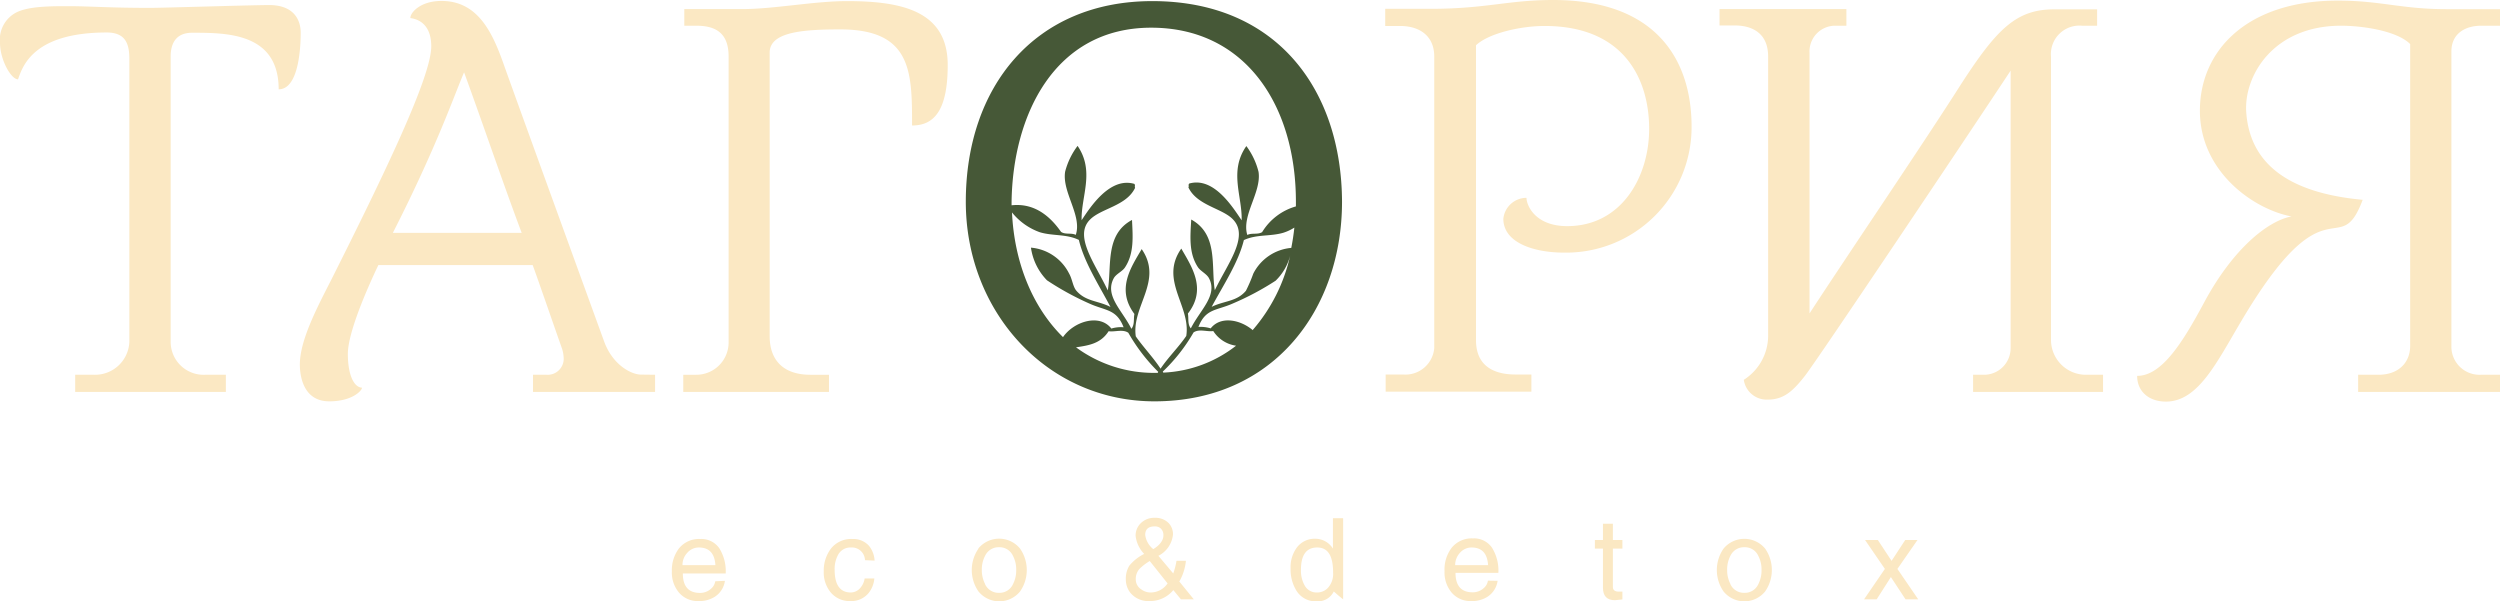 <?xml version="1.0" encoding="UTF-8"?> <svg xmlns="http://www.w3.org/2000/svg" viewBox="0 0 291.65 70.12"> <defs> <style>.cls-1{fill:#fbe8c3;}.cls-2{fill:#465837;fill-rule:evenodd;}</style> </defs> <title>tagoria_logo</title> <g id="Слой_2" data-name="Слой 2"> <g id="Слой_1-2" data-name="Слой 1"> <path class="cls-1" d="M32.51,10.42c0-6.6-6.07-6.6-10.09-6.6-2,0-2.51,1.39-2.51,2.77v33.3a3.84,3.84,0,0,0,4,3.83h2.44v2H8.77v-2H11a4,4,0,0,0,4.09-3.83v-33c0-1.72-.4-3.1-2.64-3.1-8.64,0-9.82,4-10.35,5.47C1.25,9.23,0,6.92,0,5A3.56,3.56,0,0,1,1.91,1.45C3.36.72,5.93.72,8,.72c2.38,0,4.82.2,9.5.2C18.92.92,29.47.59,31.39.59c3,0,3.69,1.85,3.69,3.23C35.08,5.67,34.82,10.42,32.51,10.42Z"></path> <path class="cls-1" d="M76.42,43.72v2H62.18v-2h1.58a1.87,1.87,0,0,0,2-1.78,3.88,3.88,0,0,0-.26-1.45c-.86-2.44-2.84-8.18-3.36-9.57h-18c-1.51,3.17-3.56,8-3.56,10.36s.66,3.89,1.65,3.95c0,.33-1.12,1.59-3.82,1.59-3.1,0-3.43-3.1-3.43-4.29,0-2.77,1.91-6.46,3.63-9.82C44.77,20.44,50.31,9,50.31,5.41c0-2.9-1.91-3.23-2.44-3.3,0-.66,1.19-2,3.63-2,4.15,0,5.87,3.5,7.19,7.19.92,2.64,11.8,32.57,11.8,32.57,1,2.71,3.16,3.83,4.29,3.83ZM60.86,27.17C58.55,21,56.38,14.57,54.14,8.44,53,11.08,51,17,45.83,27.17Z"></path> <path class="cls-1" d="M110.56,7.58c0,5.41-1.65,7.06-4.16,7.06,0-6.2,0-11.21-8.37-11.21-4.22,0-8.24.26-8.24,2.7v33.1c0,2.77,1.58,4.49,4.75,4.49h2.17v2h-17v-2h1.52A3.77,3.77,0,0,0,85,40V6.59C85,3.76,83.39,3,81.22,3H79.83V1.06h6.73c3.76,0,8.37-.93,12.26-.93C105.15.13,110.56,1.25,110.56,7.58Z"></path> <path class="cls-1" d="M197.34,14.77a14.64,14.64,0,0,1-14.9,14.7c-3.43,0-7.06-1.12-7.06-3.95a2.72,2.72,0,0,1,2.7-2.44c0,.86,1,3.3,4.75,3.3,6.33,0,9.56-5.74,9.56-11.35s-2.77-12-12.2-12c-2.83,0-6.53.86-8,2.25V39.69c0,3.43,2.7,4,4.61,4h1.85v2h-17v-2h2.05a3.37,3.37,0,0,0,3.62-3.1v-34c0-2.3-1.58-3.56-4-3.56h-1.72v-2h5.54C173.47,1,176,0,181.18,0,193.45,0,197.34,7.25,197.34,14.77Z"></path> <path class="cls-1" d="M245.34,43.72v2H230.18v-2h1.38a3.11,3.11,0,0,0,3-3.1V8.24c-4.88,7.39-22.55,33.76-24,35.61s-2.51,2.77-4.36,2.77a2.7,2.7,0,0,1-2.77-2.31,6.11,6.11,0,0,0,2.84-5V6.59c0-2.83-2-3.62-3.89-3.62h-1.78V1.06H215.4V3H214a3,3,0,0,0-2.9,3.16v30.4c5-7.65,13.52-20.18,17.74-26.84,4.15-6.39,6.4-8.63,10.81-8.63h5V3H242.9a3.33,3.33,0,0,0-3.63,3.62v33.1a4.07,4.07,0,0,0,4,4Z"></path> <path class="cls-1" d="M267.32,25.25c-4.48-.85-10.68-5.27-10.68-12.33S262.18.07,272.73.07c5,0,7.45,1,12.66,1h6.26V3h-2.17c-2,0-3.5,1-3.5,3V40.35a3.28,3.28,0,0,0,3.43,3.37h2.24v2H275.1v-2h2.38c2.3,0,3.69-1.39,3.69-3.37V5.14C279.59,3.56,275.5,3,273.12,3c-8,0-11.4,5.94-11.07,10.16.46,6,5,9.36,13.58,10.15-2.77,7.39-4.15-2.77-14.18,14.18-2.83,4.75-5,9.36-8.77,9.36-2,0-3.36-1.19-3.36-3,2.9,0,5.34-3.95,7.85-8.63C260.53,29,264.55,25.78,267.32,25.25Z"></path> <path class="cls-2" d="M134.43.13c-13.72,0-21.76,10-21.76,23.41,0,12.86,9.5,23.28,22,23.28,14,0,21.89-10.82,21.89-23.28C156.52,10.62,149.07.13,134.43.13Zm-.13,3.1c10.94,0,16.88,9,16.88,20.31,0,.18,0,.36,0,.54a6.78,6.78,0,0,0-3.94,3c-.52.32-1.19.06-1.73.33-.7-2.27,1.68-5,1.31-7.37a8.51,8.51,0,0,0-1.42-3c-2.06,2.94-.46,5.87-.55,8.66-1-1.46-3.22-5.11-6.11-4.29-.16.18,0,.28-.1.45,1,2.14,4,2.43,5.23,3.77,1.87,2-.69,5.17-2.15,8.23-.46-2.79.43-6.5-2.75-8.25-.11,1.94-.31,3.91.78,5.56.31.47,1,.76,1.28,1.27,1.07,2-1,3.68-2.11,5.87-.4-.5-.23-1.15-.34-1.73,2.22-2.86.47-5.42-.77-7.58-2.59,3.69,1.13,6.67.58,10.19-.88,1.3-2.14,2.53-3,3.82-.82-1.27-2-2.49-2.89-3.77-.51-3.52,3.24-6.47.69-10.18-1.26,2.15-3,4.68-.85,7.57-.12.58.05,1.22-.35,1.73-1.1-2.2-3.15-3.87-2.06-5.9.27-.5,1-.79,1.3-1.25,1.1-1.65.92-3.62.83-5.55-3.2,1.71-2.34,5.43-2.83,8.22-1.43-3.07-4-6.31-2.08-8.25,1.29-1.33,4.26-1.59,5.27-3.72-.09-.17.06-.27-.09-.46-2.88-.84-5.18,2.78-6.15,4.24-.07-2.79,1.56-5.7-.47-8.67a8.51,8.51,0,0,0-1.45,3c-.39,2.39,2,5.12,1.24,7.38-.53-.27-1.21,0-1.72-.35-1.59-2.28-3.5-3.35-5.77-3.1,0-.12,0-.24,0-.36C118.14,13.45,123,3.23,134.3,3.23ZM151,26.55q-.13,1.21-.36,2.37a5.5,5.5,0,0,0-4.43,3,17.72,17.72,0,0,1-.86,2c-1.08,1.29-2.54,1.15-4,1.88,1.42-2.64,3.11-5.16,3.76-7.79,1.47-.69,3.06-.41,4.58-.85A5.41,5.41,0,0,0,151,26.55Zm-15.35,16.8a20.09,20.09,0,0,0,3.59-4.57c.67-.45,1.55-.05,2.3-.16a3.8,3.8,0,0,0,2.66,1.71,14.79,14.79,0,0,1-8.49,3.14Zm-17.6-18.58a7.28,7.28,0,0,0,3.25,2.32c1.51.46,3.1.19,4.56.9.63,2.63,2.29,5.17,3.69,7.82-1.45-.75-2.91-.62-4-1.92-.39-.47-.46-1.35-.84-2a5.5,5.5,0,0,0-4.44-3,6.82,6.82,0,0,0,1.87,3.81,33.24,33.24,0,0,0,4.94,2.71c1.92.87,3.16.62,4,2.77a3.78,3.78,0,0,0-1.43.15c-1.38-1.79-4.4-.81-5.64,1C120.38,35.76,118.32,30.5,118.06,24.77Zm7.47,15.75c1.44-.22,2.88-.41,3.81-1.88.75.11,1.64-.27,2.3.18a21,21,0,0,0,3.49,4.56l-.06.12-.31,0A15.31,15.31,0,0,1,125.53,40.52Zm20.63-2c-1.44-1.23-3.75-1.7-4.91-.21a4,4,0,0,0-1.43-.17c.83-2.14,2.07-1.88,4-2.73a32.53,32.53,0,0,0,5-2.66,6.25,6.25,0,0,0,1.7-2.93A19.83,19.83,0,0,1,146.16,38.48Z"></path> <path class="cls-1" d="M84.57,67.76a2.64,2.64,0,0,1-1.23,1.89,3.39,3.39,0,0,1-1.87.47,2.85,2.85,0,0,1-2.27-1,3.64,3.64,0,0,1-.82-2.48A4.21,4.21,0,0,1,79.19,64a3,3,0,0,1,2.5-1.12,2.54,2.54,0,0,1,2.23,1.09,5.06,5.06,0,0,1,.74,2.93h-5c0,1.51.67,2.27,2,2.27a1.88,1.88,0,0,0,1.29-.49,1.39,1.39,0,0,0,.49-.87Zm-1.11-1.83c-.09-1.38-.73-2.06-1.93-2.06a1.78,1.78,0,0,0-1.36.63,2.05,2.05,0,0,0-.55,1.43Z"></path> <path class="cls-1" d="M100.91,65.35a1.53,1.53,0,0,0-1.64-1.48,1.62,1.62,0,0,0-1.49.84,3.42,3.42,0,0,0-.41,1.76c0,1.76.63,2.65,1.89,2.65a1.48,1.48,0,0,0,1-.42,2.18,2.18,0,0,0,.61-1.22H102a3.12,3.12,0,0,1-.69,1.73,2.61,2.61,0,0,1-2.12.91,2.85,2.85,0,0,1-2.27-1,3.64,3.64,0,0,1-.82-2.48A4.21,4.21,0,0,1,96.94,64a3,3,0,0,1,2.5-1.12,2.45,2.45,0,0,1,1.94.8,3,3,0,0,1,.65,1.72Z"></path> <path class="cls-1" d="M114.12,64A3.15,3.15,0,0,1,119,64a4.38,4.38,0,0,1,0,5,3.13,3.13,0,0,1-4.85,0,4.38,4.38,0,0,1,0-5Zm.8,4.16a1.74,1.74,0,0,0,1.63,1,1.72,1.72,0,0,0,1.62-1,3.48,3.48,0,0,0,.38-1.66,3.42,3.42,0,0,0-.38-1.66,1.71,1.71,0,0,0-1.62-1,1.74,1.74,0,0,0-1.63,1,3.42,3.42,0,0,0-.38,1.66A3.48,3.48,0,0,0,114.92,68.13Z"></path> <path class="cls-1" d="M139.27,69.92h-1.5l-.89-1.08a3.51,3.51,0,0,1-2.75,1.28,2.72,2.72,0,0,1-2.29-1,2.52,2.52,0,0,1-.5-1.52,2.87,2.87,0,0,1,.41-1.61,5.3,5.3,0,0,1,1.73-1.37,3.65,3.65,0,0,1-1-2.1,2,2,0,0,1,.58-1.46,2.2,2.2,0,0,1,1.66-.65,2.13,2.13,0,0,1,1.62.62,1.87,1.87,0,0,1,.5,1.33,3.14,3.14,0,0,1-1.7,2.48l1.73,2.06a7.8,7.8,0,0,0,.38-1.48h1.1a6.1,6.1,0,0,1-.77,2.42Zm-5.14-4.47a6.12,6.12,0,0,0-1.19.91,1.73,1.73,0,0,0-.44,1.19,1.37,1.37,0,0,0,.66,1.22,1.81,1.81,0,0,0,1.05.35,2.39,2.39,0,0,0,2-1.06Zm1.59-3a1,1,0,0,0-.37-.85,1,1,0,0,0-.64-.19q-1.11,0-1.11,1a2.54,2.54,0,0,0,.94,1.65C135.33,63.59,135.72,63,135.72,62.5Z"></path> <path class="cls-1" d="M156.69,60.45v9.47l-.53-.43L155.6,69h0a2.07,2.07,0,0,1-2,1.15,2.63,2.63,0,0,1-2.4-1.31,4.72,4.72,0,0,1-.64-2.54,3.83,3.83,0,0,1,.75-2.45,2.59,2.59,0,0,1,2.13-1A2.42,2.42,0,0,1,155.5,64l0-.09V60.45Zm-4.46,7.9a1.57,1.57,0,0,0,1.4.77,1.73,1.73,0,0,0,1.23-.48,2.41,2.41,0,0,0,.66-1.84c0-2-.62-2.93-1.86-2.93s-1.89.86-1.89,2.58A3.47,3.47,0,0,0,152.23,68.35Z"></path> <path class="cls-1" d="M174.71,67.76a2.64,2.64,0,0,1-1.23,1.89,3.36,3.36,0,0,1-1.87.47,2.85,2.85,0,0,1-2.27-1,3.64,3.64,0,0,1-.82-2.48,4.21,4.21,0,0,1,.81-2.71,3,3,0,0,1,2.5-1.12,2.54,2.54,0,0,1,2.23,1.09,5.06,5.06,0,0,1,.74,2.93h-5c0,1.51.67,2.27,2,2.27a1.88,1.88,0,0,0,1.29-.49,1.39,1.39,0,0,0,.49-.87Zm-1.11-1.83c-.09-1.38-.73-2.06-1.93-2.06a1.78,1.78,0,0,0-1.36.63,2.1,2.1,0,0,0-.55,1.43Z"></path> <path class="cls-1" d="M189.27,64h-1.11v4.48c0,.36.23.54.7.54h.41v.91l-.87.09c-.94,0-1.4-.49-1.4-1.47V64h-.94V63H187V61.1h1.16V63h1.11Z"></path> <path class="cls-1" d="M201.07,64a3.15,3.15,0,0,1,4.85,0,4.38,4.38,0,0,1,0,5,3.13,3.13,0,0,1-4.85,0,4.38,4.38,0,0,1,0-5Zm.8,4.16a1.74,1.74,0,0,0,1.63,1,1.72,1.72,0,0,0,1.62-1,3.48,3.48,0,0,0,.38-1.66,3.42,3.42,0,0,0-.38-1.66,1.71,1.71,0,0,0-1.62-1,1.74,1.74,0,0,0-1.63,1,3.42,3.42,0,0,0-.38,1.66A3.48,3.48,0,0,0,201.87,68.13Z"></path> <path class="cls-1" d="M221.35,66.37l2.43,3.55H222.3l-1.71-2.6-1.66,2.6h-1.47l2.43-3.55L217.58,63h1.49l1.6,2.43L222.26,63h1.43Z"></path> </g> </g> </svg> 